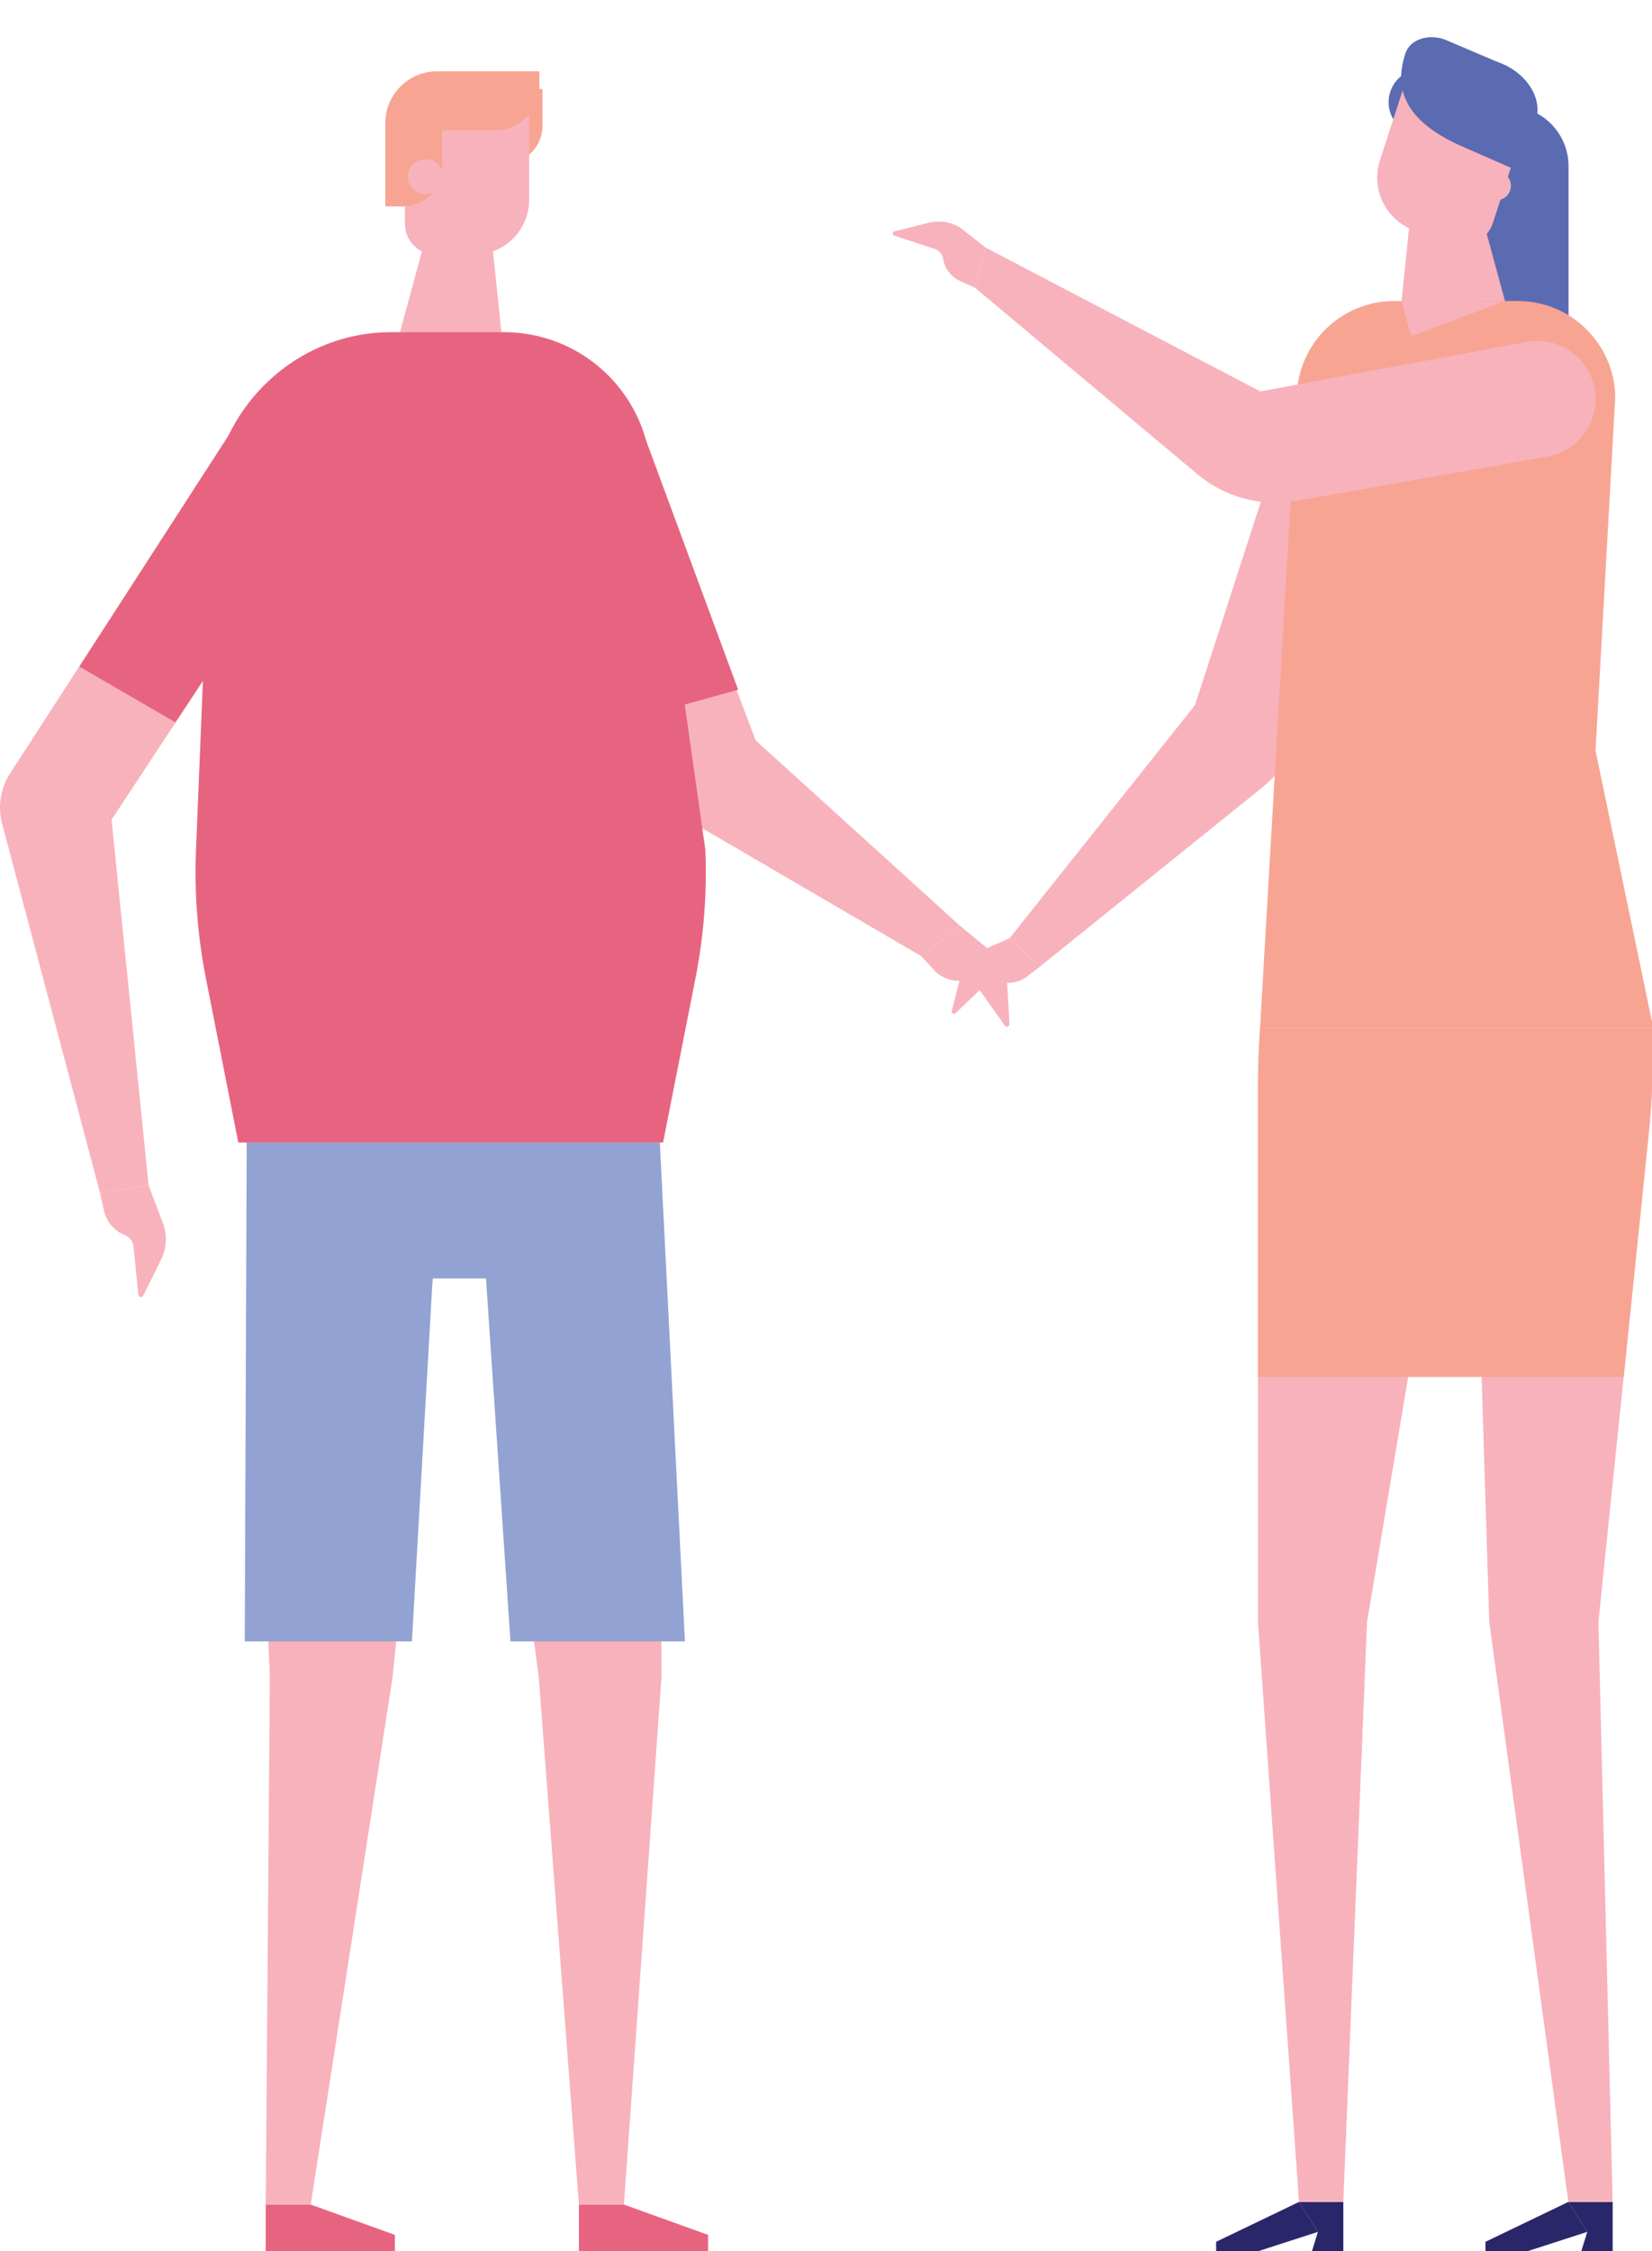 <?xml version="1.0" encoding="utf-8"?>
<!-- Generator: Adobe Illustrator 15.1.0, SVG Export Plug-In  -->
<!DOCTYPE svg PUBLIC "-//W3C//DTD SVG 1.1//EN" "http://www.w3.org/Graphics/SVG/1.1/DTD/svg11.dtd">
<svg version="1.1"
	 xmlns="http://www.w3.org/2000/svg" xmlns:xlink="http://www.w3.org/1999/xlink" xmlns:a="http://ns.adobe.com/AdobeSVGViewerExtensions/3.0/"
	 x="0px" y="0px" width="116px" height="158px" viewBox="0 -2.611 116 158"
	 overflow="visible" enable-background="new 0 -2.611 116 158" xml:space="preserve">
<defs>
</defs>
<polygon fill="#E76480" points="21.819,152.123 18.658,152.123 18.658,155.65 20.9,155.65 24.775,155.65 27.73,155.65 27.73,154.25 
	"/>
<polygon fill="#E76480" points="43.81,152.123 40.649,152.123 40.649,155.65 42.891,155.65 46.766,155.65 49.722,155.65 
	49.722,154.25 "/>
<polygon fill="#2A266A" points="104.307,155.409 107.216,155.409 111.453,154.039 110.126,151.937 104.307,154.735 "/>
<polygon fill="#2A266A" points="111.032,155.409 113.238,155.409 113.238,151.937 110.126,151.937 111.453,154.039 "/>
<polygon fill="#2A266A" points="85.394,155.409 88.303,155.409 92.54,154.039 91.213,151.937 85.394,154.735 "/>
<polygon fill="#2A266A" points="92.118,155.409 94.325,155.409 94.325,151.937 91.213,151.937 92.54,154.039 "/>
<path fill="#F8B2BC" d="M73,65.248l-2.116-1.998l13.028-16.374l7.893-24.368l6.941,1.613l-7.2,24.16
	c-0.519,1.74-1.553,3.281-2.968,4.421L73,65.248z"/>
<path fill="#5A6BB2" d="M110.139,29.322h-6.515V4.848h2.312c2.321,0,4.203,1.881,4.203,4.203V29.322z"/>
<rect x="27.054" y="5.855" fill="#F8A493" width="3.175" height="6.02"/>
<path fill="#F8A493" d="M35.479,8.854h-0.156V3.631h2.765v2.616C38.087,7.688,36.919,8.854,35.479,8.854z"/>
<polygon fill="#F8B2BC" points="17.322,77.582 18.949,115.099 18.658,152.123 21.819,152.123 27.569,115.098 30.381,87.115 
	34.125,87.115 37.829,115.099 40.649,152.123 43.81,152.123 46.449,115.099 46.332,77.582 "/>
<polygon fill="#92A2D2" points="28.923,112.595 30.381,87.115 34.125,87.115 35.843,112.595 48.094,112.595 46.332,77.582 
	17.322,77.582 17.187,112.595 "/>
<path fill="#F8B2BC" d="M67.387,62.348l2.167,1.785c0.694,0.572,1.119,1.409,1.17,2.308l0.16,2.814
	c0.01,0.182-0.225,0.264-0.33,0.115l-1.971-2.777c-0.206-0.289-0.556-0.438-0.906-0.387l0,0c-0.786,0.115-1.579-0.167-2.114-0.753
	l-0.872-0.954L67.387,62.348z"/>
<path fill="#F8B2BC" d="M10.434,80.591l1.001,2.624c0.321,0.841,0.276,1.777-0.124,2.584l-1.252,2.525
	c-0.081,0.163-0.325,0.119-0.344-0.062l-0.341-3.389c-0.035-0.354-0.266-0.656-0.596-0.785l0,0c-0.74-0.288-1.289-0.925-1.466-1.699
	l-0.286-1.26L10.434,80.591z"/>
<path fill="#F8B2BC" d="M33.299,15.262h-2.706c-1.193,0-2.16-0.967-2.16-2.16V5.194h8.725v6.208
	C37.158,13.534,35.43,15.262,33.299,15.262z"/>
<polygon fill="#F8B2BC" points="34.298,11.94 30.216,12.873 28.085,20.704 33.148,22.496 35.206,20.704 "/>
<path fill="#F8A493" d="M34.784,6.529h-7.729V6.034c0-2.01,1.629-3.639,3.639-3.639h7.18V3.44
	C37.873,5.146,36.49,6.529,34.784,6.529z"/>
<path fill="#F8A493" d="M28.317,11.871h-0.394v-5.99h3.114v3.27C31.038,10.652,29.82,11.871,28.317,11.871z"/>
<circle fill="#F8B2BC" cx="29.879" cy="9.794" r="1.237"/>
<polygon fill="#F8B2BC" points="64.691,64.499 46.451,53.852 37.488,27.947 44.66,27.125 53.062,49.355 67.387,62.348 "/>
<path fill="#F8B2BC" d="M7.027,81.129L0.125,55.111c-0.285-1.175-0.075-2.414,0.58-3.43L16.87,26.686l9.031,0.835L7.834,54.92
	l2.6,25.671L7.027,81.129z"/>
<polygon fill="#E76480" points="51.832,45.799 44.768,26.686 37.488,27.947 44.382,47.873 "/>
<polygon fill="#E76480" points="12.32,48.088 25.901,27.521 16.87,26.686 5.572,44.175 "/>
<circle fill="#5A6BB2" cx="99.846" cy="4.559" r="2.341"/>
<path fill="#F8B2BC" d="M99.426,13.6l2.625,0.854c1.157,0.375,2.4-0.258,2.777-1.416l2.492-7.672l-8.466-2.75l-1.956,6.023
	C96.226,10.707,97.359,12.928,99.426,13.6z"/>
<circle fill="#F8B2BC" cx="105.075" cy="10.424" r="1.018"/>
<path fill="#5A6BB2" d="M106.647,9.41l-4.218-1.848c-3.641-1.678-4.621-3.827-3.737-6.445l0,0c0.316-0.936,1.537-1.369,2.727-0.967
	l3.688,1.57c2.052,0.693,3.272,2.564,2.727,4.18L106.647,9.41z"/>
<path fill="#F8B2BC" d="M70.884,63.25l-2.036,0.886c-0.698,0.378-1.206,1.03-1.403,1.799l-0.615,2.409
	c-0.04,0.156,0.148,0.267,0.266,0.156l2.177-2.07c0.227-0.215,0.556-0.285,0.851-0.182l0,0c0.661,0.233,1.395,0.124,1.958-0.293
	L73,65.248L70.884,63.25z"/>
<path fill="#E76480" d="M46.559,77.582H16.732l-2.275-11.534c-0.584-2.964-0.817-5.985-0.694-9.004l0.971-23.838
	c0.284-6.987,5.899-12.502,12.729-12.502h7.931c3.071,0,5.983,1.365,7.948,3.726l0,0c1.228,1.475,2.021,3.262,2.29,5.162
	l3.898,27.452c0.123,3.019-0.11,6.04-0.694,9.004L46.559,77.582z"/>
<path fill="#F8B2BC" d="M88.459,69.779c-0.085,1.373-0.128,2.748-0.128,4.125v37.329l2.882,40.703h3.111l1.667-40.703l5.252-31.263
	h2.348l0.138,4.354l0.845,26.907l5.553,40.705h3.111l-1.001-40.703l2.892-28.046l0.332-3.225l0,0l0.278-2.695
	c0.257-2.489,0.373-4.989,0.35-7.488H88.459z"/>
<path fill="#F8B2BC" d="M69.22,14.774l-1.746-1.371c-0.664-0.435-1.48-0.573-2.25-0.381l-2.413,0.603
	c-0.155,0.039-0.164,0.258-0.011,0.309l2.855,0.933c0.298,0.097,0.516,0.353,0.563,0.661l0,0c0.109,0.693,0.555,1.286,1.188,1.584
	l1.06,0.475L69.22,14.774z"/>
<path fill="#F8A493" d="M114.009,94.035l1.119-10.848l0.332-3.225l0,0l0.278-2.695c0.266-2.581,0.378-5.174,0.344-7.764H88.48
	c-0.097,1.465-0.148,2.932-0.148,4.4v20.131H114.009z"/>
<path fill="#F8A493" d="M116.083,69.504H88.48l2.583-44.537c0.21-3.622,3.209-6.451,6.837-6.451h8.672
	c3.746,0,6.796,3.008,6.848,6.753l-1.386,24.803L116.083,69.504z"/>
<path fill="#F8B2BC" d="M84.075,30.67L68.467,17.586l0.753-2.812l19.284,10.09l18.694-3.479c2.317-0.431,4.519,1.183,4.805,3.522
	l0,0c0.264,2.157-1.206,4.143-3.346,4.521l-17.601,3.108C88.568,32.978,86.012,32.293,84.075,30.67z"/>
<polygon fill="#F8B2BC" points="98.414,18.516 99.086,20.992 105.677,18.516 "/>
<polygon fill="#F8B2BC" points="99.338,9.574 103.503,10.526 105.677,18.516 98.414,18.516 "/>
</svg>
